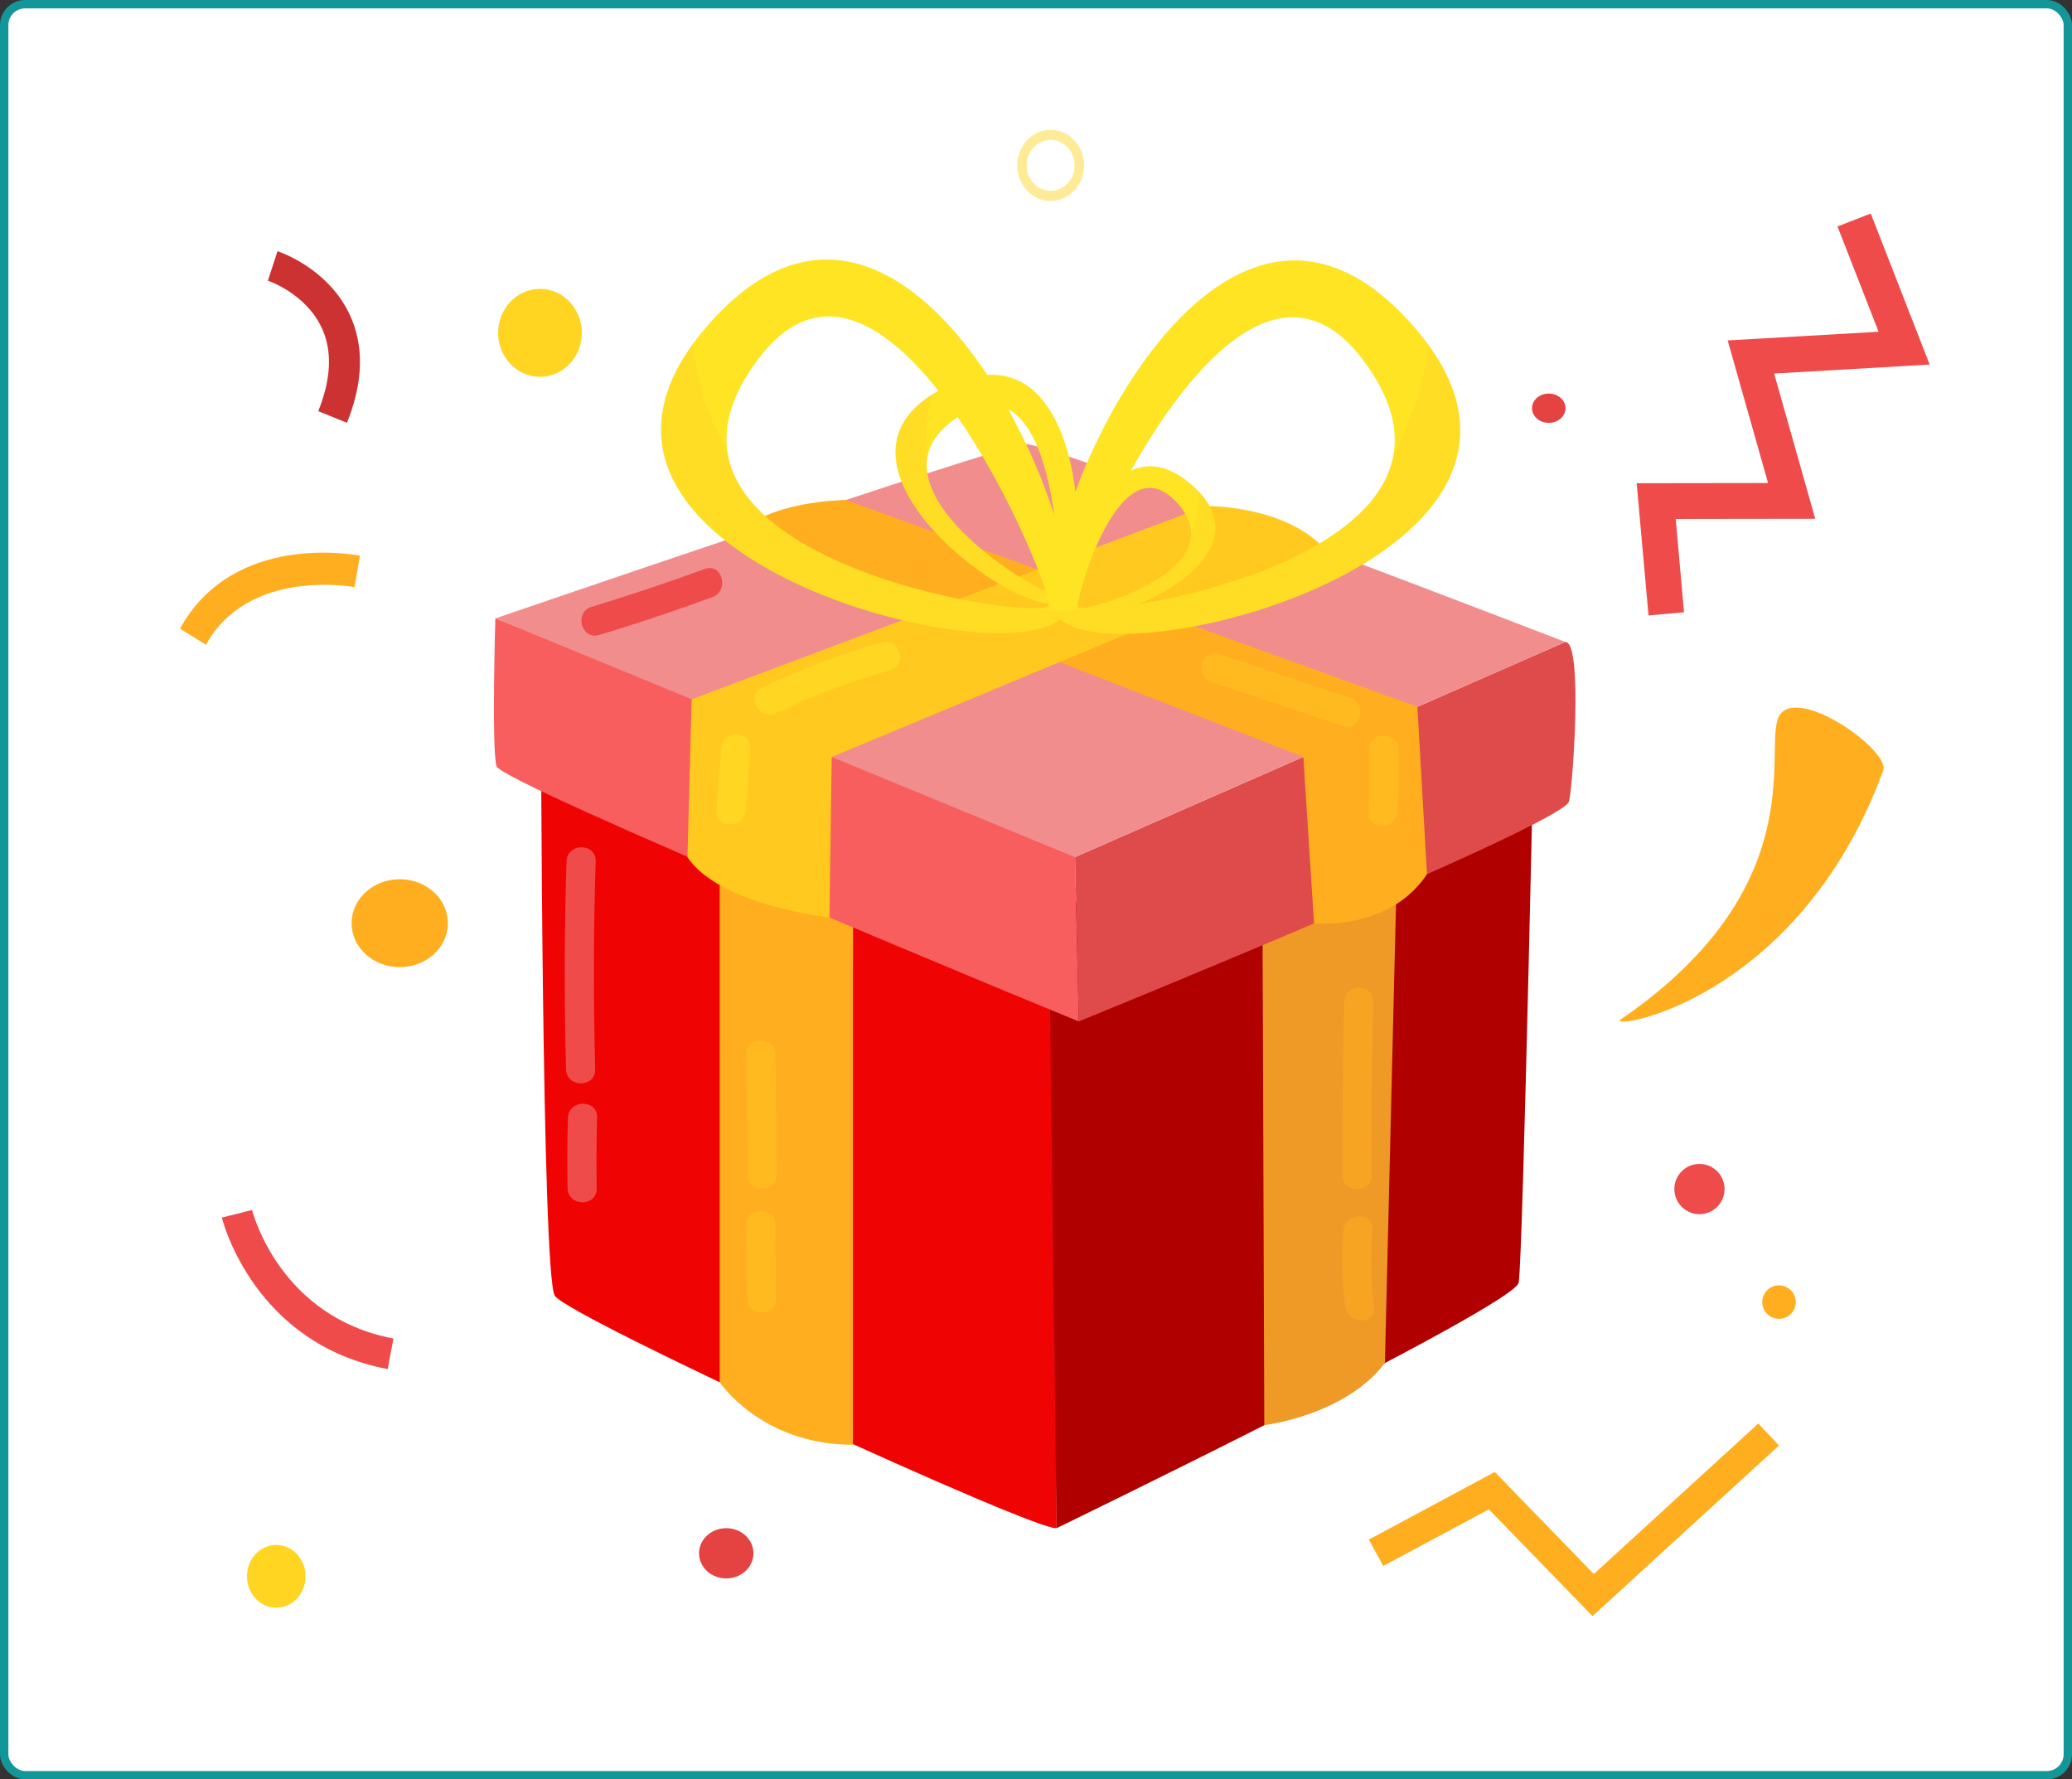 <svg xmlns="http://www.w3.org/2000/svg" width="495" height="425" viewBox="0 0 495 425" fill="none"><rect x="0" y="0" width="495" height="425" fill="#333333" stroke="none"/><rect x="1" y="1" width="493" height="423" rx="5" fill="white" stroke="#139698" stroke-width="2"></rect><path d="M129.234 167.001C129.234 167.001 129.397 304.388 132.532 309.474C135.667 314.559 248.321 366.207 252.408 364.976L251.712 217.999L129.234 167.001Z" fill="#F00303"></path><path d="M171.938 330.143C171.938 330.143 181.854 345.075 203.776 345.075V206.458L171.938 191.944V330.166V330.143Z" fill="#FFAE1F"></path><g style="mix-blend-mode:multiply" opacity="0.2"><path d="M203.803 229.588V206.435L171.965 191.92V220.508C182.485 223.945 193.074 227.057 203.803 229.588Z" fill="#FFAE1F"></path></g><path d="M250.574 218.58L252.409 365C252.409 365 361.765 311.959 362.81 306.362C363.855 300.742 366.735 161.544 366.735 161.544L250.551 218.603L250.574 218.58Z" fill="#B10000"></path><path d="M302.035 340.384C302.035 340.384 321.263 338.154 330.854 325.544L334.175 188.135L301.547 198.074L302.035 340.384Z" fill="#EF9926"></path><g style="mix-blend-mode:multiply" opacity="0.17"><path d="M333.223 227.73L334.175 188.135L301.547 198.074L301.686 239.132C312.299 235.602 322.842 231.863 333.223 227.753V227.73Z" fill="#EF9926"></path></g><path d="M118.341 147.681C118.341 147.681 117.412 178.822 118.62 183.003C119.827 187.183 254.775 242.825 257.725 243.963C257.725 243.963 256.866 206.202 256.819 204.716C256.749 202.905 118.341 147.681 118.341 147.681Z" fill="#F95E5E"></path><path d="M256.82 204.716L257.726 243.962C257.726 243.962 373.144 197.075 374.839 191.432C375.675 188.622 378.276 153.207 373.956 153.324L256.82 204.716Z" fill="#DF4A4A"></path><path d="M256.818 204.715L373.954 153.323C373.954 153.323 250.989 105.925 245.113 106.065C239.331 106.204 118.34 147.703 118.34 147.703L256.818 204.739V204.715Z" fill="#F18D8D"></path><path d="M175.887 128.151L311.369 180.774L313.923 220.531C313.923 220.531 331.828 222.436 340.908 208.804L338.609 168.814L202.012 119.419C202.012 119.419 182.9 119.558 175.887 128.151Z" fill="#FFAE1F"></path><path d="M288.217 120.858C288.217 120.858 307.423 120.603 316.898 131.587L198.693 180.797L198.159 219.161C198.159 219.161 171.94 216.281 164.23 204.739L165.229 167.025L288.194 120.882L288.217 120.858Z" fill="#FFC91F"></path><path d="M335.917 75.968C286.847 23.624 242.259 136.719 253.011 147.68C267.642 162.613 387.843 131.332 335.917 75.968ZM256.286 144.87C254.358 142.27 294.418 44.966 325.467 85.768C361.671 133.375 259.305 148.958 256.286 144.87Z" fill="#FFE424"></path><g style="mix-blend-mode:multiply" opacity="0.18"><path d="M341.188 82.332C341.072 83.377 340.956 84.422 340.816 85.467C339.585 94.338 336.334 101.56 332.804 109.061C332.131 112.521 330.575 115.703 328.392 118.629C327.858 119.72 327.161 120.487 326.372 121.044C310.441 138.368 271.287 145.637 259.583 145.474C257.121 145.846 254.613 146.032 252.059 146.125C252.291 146.752 252.616 147.286 252.987 147.681C267.061 162.032 378.577 133.7 341.165 82.332H341.188Z" fill="#FFBB24"></path></g><path d="M253.359 143.894C260.837 140.596 261.209 75.967 226.63 92.084C190.054 109.153 243.188 148.376 253.359 143.894ZM229.834 98.981C253.22 84.978 253.754 140.945 252.291 141.85C249.992 143.267 202.548 115.307 229.834 98.981Z" fill="#FFE424"></path><g style="mix-blend-mode:multiply" opacity="0.18"><path d="M222.752 94.175C222.59 94.709 222.45 95.243 222.311 95.8C221.173 100.422 221.335 104.625 221.591 109.037C221.243 110.872 221.382 112.753 221.87 114.634C221.916 115.284 222.102 115.795 222.381 116.213C226.816 127.917 244.698 139.25 250.503 141.48C251.641 142.153 252.849 142.734 254.08 143.291C253.824 143.546 253.592 143.755 253.313 143.871C243.537 148.168 194.095 112.126 222.706 94.151L222.752 94.175Z" fill="#FFBB24"></path></g><path d="M253.755 147.471C264.507 136.51 219.92 23.415 170.85 75.759C118.923 131.123 239.125 162.404 253.755 147.471ZM181.3 85.559C212.326 44.757 252.408 142.061 250.481 144.661C247.462 148.749 145.095 133.166 181.3 85.559Z" fill="#FFE424"></path><g style="mix-blend-mode:multiply" opacity="0.18"><path d="M165.58 82.123C165.696 83.168 165.812 84.213 165.951 85.258C167.182 94.129 170.433 101.351 173.963 108.852C174.636 112.312 176.192 115.494 178.375 118.42C178.909 119.511 179.606 120.278 180.396 120.835C196.327 138.159 235.48 145.428 247.185 145.265C249.646 145.637 252.154 145.823 254.709 145.916C254.477 146.543 254.152 147.077 253.78 147.472C239.707 161.823 128.191 133.492 165.603 82.123H165.58Z" fill="#FFBB24"></path></g><path d="M284.13 115.33C263.137 98.029 251.827 142.733 256.402 146.333C262.626 151.233 306.331 133.653 284.13 115.33ZM257.517 145.125C256.658 144.243 267.015 105.693 280.67 119.534C296.601 135.697 258.84 146.519 257.517 145.125Z" fill="#FFE424"></path><g style="mix-blend-mode:multiply" opacity="0.18"><path d="M286.406 117.468C286.406 117.863 286.406 118.258 286.406 118.676C286.36 122.066 285.5 124.946 284.548 127.942C284.455 129.265 284.037 130.543 283.341 131.75C283.201 132.191 282.969 132.516 282.69 132.749C277.535 140.041 263.16 144.685 258.748 145.173C257.842 145.428 256.913 145.614 255.961 145.777C256.077 146.009 256.216 146.195 256.379 146.311C262.37 151.025 302.964 134.955 286.383 117.445L286.406 117.468Z" fill="#FFBB24"></path></g><path opacity="0.48" d="M185.48 170.323C194.212 166.096 203.246 162.729 212.581 160.128C216.901 158.943 215.066 152.209 210.724 153.416C200.784 156.157 191.216 159.826 181.95 164.308C177.91 166.259 181.44 172.273 185.457 170.323H185.48Z" fill="#FFE424"></path><path opacity="0.48" d="M172.267 178.73C171.895 183.676 171.547 188.623 171.175 193.569C170.85 198.051 177.817 198.028 178.142 193.569C178.514 188.623 178.862 183.676 179.233 178.73C179.559 174.248 172.592 174.271 172.267 178.73Z" fill="#FFE424"></path><path opacity="0.45" d="M289.423 162.89C299.874 166.397 310.324 169.881 320.751 173.387C325.001 174.804 326.835 168.092 322.609 166.676C312.159 163.169 301.708 159.686 291.281 156.179C287.031 154.762 285.197 161.474 289.423 162.89Z" fill="#FFC91F"></path><path opacity="0.45" d="M327.137 179.031C327.253 183.977 327.161 188.901 326.882 193.847C326.626 198.329 333.593 198.306 333.849 193.847C334.127 188.924 334.22 183.977 334.104 179.031C334.011 174.549 327.044 174.549 327.137 179.031Z" fill="#FFC91F"></path><path opacity="0.45" d="M178.281 292.568C178.328 298.42 178.398 304.272 178.444 310.125C178.49 314.607 185.457 314.607 185.411 310.125C185.364 304.272 185.295 298.42 185.248 292.568C185.202 288.086 178.235 288.086 178.281 292.568Z" fill="#FFC91F"></path><path opacity="0.45" d="M178.324 251.882C178.417 261.449 178.51 271.04 178.58 280.608C178.626 285.09 185.593 285.09 185.547 280.608C185.454 271.04 185.361 261.449 185.291 251.882C185.245 247.4 178.278 247.4 178.324 251.882Z" fill="#FFC91F"></path><path opacity="0.51" d="M321.122 239.271C320.797 253.065 320.658 266.883 320.751 280.7C320.774 285.182 327.741 285.182 327.718 280.7C327.625 266.883 327.764 253.088 328.089 239.271C328.205 234.789 321.239 234.789 321.122 239.271Z" fill="#FFAE1F"></path><path opacity="0.51" d="M320.937 293.869C320.449 299.953 320.588 306.014 321.355 312.075C321.912 316.464 328.879 316.511 328.322 312.075C327.555 306.014 327.416 299.976 327.904 293.869C328.275 289.41 321.308 289.433 320.937 293.869Z" fill="#FFAE1F"></path><path d="M143.192 151.652C152.272 148.912 161.283 145.893 170.177 142.618C174.357 141.086 172.546 134.351 168.319 135.907C159.402 139.181 150.415 142.177 141.334 144.941C137.061 146.241 138.873 152.953 143.192 151.652Z" fill="#EF4B4B"></path><path d="M135.34 205.737C134.806 222.295 134.782 238.83 135.224 255.388C135.34 259.87 142.307 259.87 142.19 255.388C141.749 238.83 141.772 222.295 142.307 205.737C142.446 201.255 135.479 201.255 135.34 205.737Z" fill="#EF4B4B"></path><path d="M135.687 266.976C135.502 272.596 135.478 278.193 135.594 283.813C135.687 288.295 142.654 288.295 142.561 283.813C142.445 278.193 142.492 272.596 142.654 266.976C142.793 262.494 135.827 262.494 135.687 266.976Z" fill="#EF4B4B"></path><path d="M393.832 147L391 115.412L422.39 115.37L412.743 81.308L448.797 79.239L438.98 54.093L446.923 51L461 87.067L423.838 89.221L433.656 123.901L400.328 123.944L402.308 146.232L393.832 147Z" fill="#EF4B4B"></path><path d="M387.253 243.458C383.18 246.263 429.391 239.842 449.903 184.03C451.6 179.43 430.531 164.253 425.391 170.476C420.275 176.675 435.041 210.62 387.253 243.458Z" fill="#FFAE1F"></path><path d="M95.5 231C101.851 231 107 226.299 107 220.5C107 214.701 101.851 210 95.5 210C89.149 210 84 214.701 84 220.5C84 226.299 89.149 231 95.5 231Z" fill="#FFAE1F"></path><path d="M92.611 327C60.888 321.013 53.298 292.043 53 290.806L60.218 289.025L56.596 289.915L60.218 289C60.491 290.039 67.039 314.63 94 319.702L92.611 327Z" fill="#EF4B4B"></path><path d="M82.881 100.975L76.028 98.211C79.134 90.485 79.43 83.795 76.866 78.316C73.021 70.071 64.099 67.06 64 67.035L66.292 60C66.785 60.148 78.395 64.048 83.571 75.205C87.022 82.635 86.8 91.299 82.881 101V100.975Z" fill="#CC3232"></path><path d="M380.448 386L355.699 360.505L330.466 374.017L327 367.738L357.105 351.578L380.763 375.95L420.055 340L425 345.252L380.448 386Z" fill="#FFAE1F"></path><path d="M49.205 154L43 150.158C55.72 127.004 84.778 132.5 86 132.729L84.683 140.235C84.419 140.184 59.362 135.527 49.205 154Z" fill="#FFAE1F"></path><path d="M251 48C246.589 48 243 44.187 243 39.5C243 34.813 246.589 31 251 31C255.411 31 259 34.813 259 39.5C259 44.187 255.411 48 251 48ZM251 33.429C247.846 33.429 245.286 36.149 245.286 39.5C245.286 42.851 247.846 45.571 251 45.571C254.154 45.571 256.714 42.851 256.714 39.5C256.714 36.149 254.154 33.429 251 33.429Z" fill="#FFEB97"></path><path d="M173.5 377C177.09 377 180 374.314 180 371C180 367.686 177.09 365 173.5 365C169.91 365 167 367.686 167 371C167 374.314 169.91 377 173.5 377Z" fill="#E54242"></path><path d="M406 290C409.314 290 412 287.314 412 284C412 280.686 409.314 278 406 278C402.686 278 400 280.686 400 284C400 287.314 402.686 290 406 290Z" fill="#EF4B4B"></path><path d="M129 90C134.523 90 139 85.299 139 79.5C139 73.701 134.523 69 129 69C123.477 69 119 73.701 119 79.5C119 85.299 123.477 90 129 90Z" fill="#FFD522"></path><path d="M370 101C372.209 101 374 99.433 374 97.5C374 95.567 372.209 94 370 94C367.791 94 366 95.567 366 97.5C366 99.433 367.791 101 370 101Z" fill="#E54242"></path><path d="M425 315C427.209 315 429 313.209 429 311C429 308.791 427.209 307 425 307C422.791 307 421 308.791 421 311C421 313.209 422.791 315 425 315Z" fill="#FFAE1F"></path><path d="M66 384C69.866 384 73 380.642 73 376.5C73 372.358 69.866 369 66 369C62.134 369 59 372.358 59 376.5C59 380.642 62.134 384 66 384Z" fill="#FFD522"></path></svg>